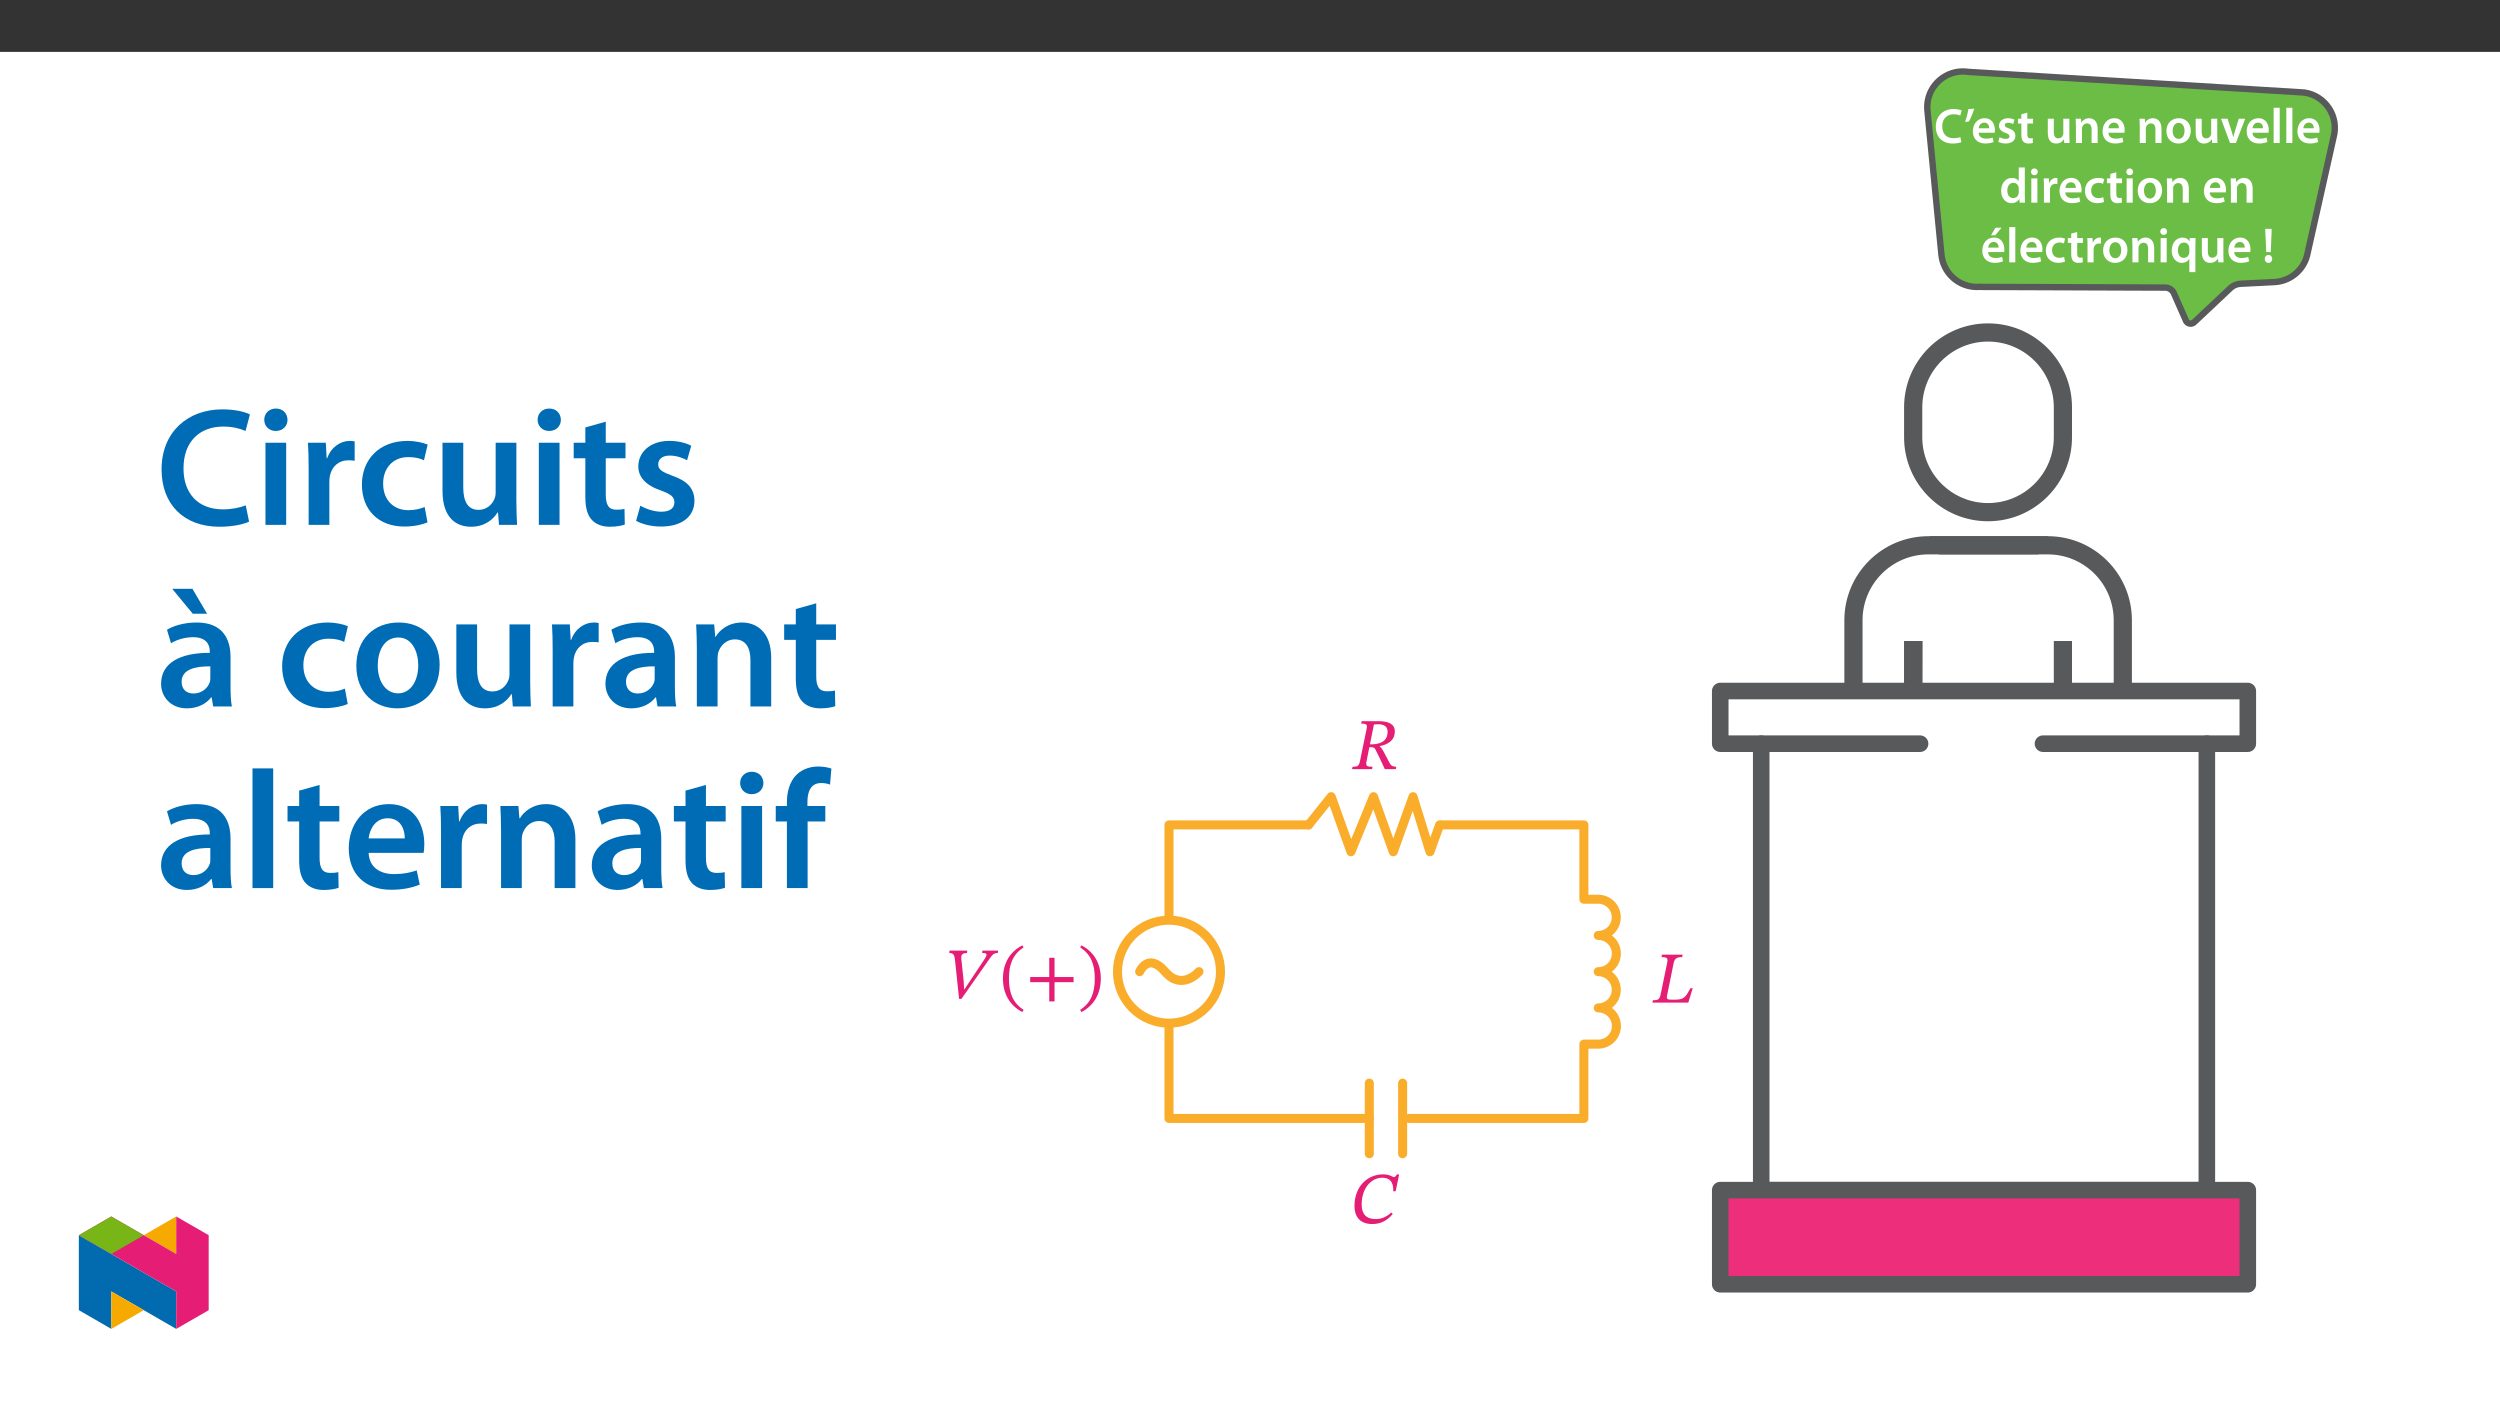 ﻿<?xml version="1.0" encoding="utf-8"?>
<svg xmlns="http://www.w3.org/2000/svg" xmlns:xlink="http://www.w3.org/1999/xlink" viewBox="0 0 960 540" version="1.1">
  <rect x="0" y="0" width="960" height="540" fill="#333333" stroke="none"/>
  <defs>
    <g>
      <symbol overflow="visible" id="glyph0-0">
        <path style="stroke:none;" d="M 0 0 L 9.453 0 L 9.453 -13.344 L 0 -13.344 Z M 4.734 -7.547 L 1.547 -12.297 L 7.891 -12.297 Z M 5.297 -6.625 L 8.516 -11.453 L 8.516 -1.875 L 5.312 -6.656 Z M 1.516 -0.953 L 4.734 -5.766 L 7.891 -1.047 L 1.547 -1.047 Z M 0.953 -11.453 L 4.125 -6.656 L 0.953 -1.875 Z M 0.953 -11.453 " />
      </symbol>
      <symbol overflow="visible" id="glyph0-1">
        <path style="stroke:none;" d="M 10.109 -2.297 C 9.484 -2.031 8.5 -1.828 7.562 -1.828 C 4.75 -1.828 3.125 -3.562 3.125 -6.375 C 3.125 -9.438 5 -11.031 7.594 -11.031 C 8.625 -11.031 9.484 -10.797 10.062 -10.547 L 10.578 -12.469 C 10.109 -12.719 9.031 -13.062 7.5 -13.062 C 3.594 -13.062 0.656 -10.469 0.656 -6.266 C 0.656 -2.359 3.125 0.203 7.172 0.203 C 8.719 0.203 9.938 -0.094 10.484 -0.359 L 10.078 -2.297 Z M 10.109 -2.297 " />
      </symbol>
      <symbol overflow="visible" id="glyph0-2">
        <path style="stroke:none;" d="M 1.781 -12.969 C 1.547 -11.422 1.047 -9.562 0.531 -8.094 L 1.969 -8.25 C 2.688 -9.438 3.516 -11.406 4.031 -13.203 L 1.781 -13.016 Z M 1.781 -12.969 " />
      </symbol>
      <symbol overflow="visible" id="glyph0-3">
        <path style="stroke:none;" d="M 9.062 -4 C 9.094 -4.203 9.141 -4.547 9.141 -4.969 C 9.141 -7 8.156 -9.516 5.172 -9.516 C 2.219 -9.516 0.656 -7.062 0.656 -4.5 C 0.656 -1.688 2.422 0.188 5.406 0.188 C 6.734 0.188 7.828 -0.062 8.625 -0.391 L 8.266 -2.078 C 7.562 -1.828 6.812 -1.672 5.734 -1.672 C 4.234 -1.672 2.953 -2.328 2.891 -3.953 L 9.047 -3.953 Z M 2.891 -5.625 C 2.984 -6.562 3.594 -7.828 5.031 -7.828 C 6.578 -7.828 6.969 -6.469 6.938 -5.672 L 2.891 -5.672 Z M 2.891 -5.625 " />
      </symbol>
      <symbol overflow="visible" id="glyph0-4">
        <path style="stroke:none;" d="M 0.688 -0.453 C 1.359 -0.078 2.359 0.188 3.484 0.188 C 5.922 0.188 7.234 -1.062 7.234 -2.75 C 7.203 -4.109 6.453 -5.016 4.766 -5.594 C 3.594 -6.031 3.156 -6.25 3.156 -6.828 C 3.156 -7.406 3.609 -7.781 4.453 -7.781 C 5.266 -7.781 6.016 -7.469 6.375 -7.266 L 6.875 -8.953 C 6.312 -9.25 5.438 -9.516 4.406 -9.516 C 2.266 -9.516 0.922 -8.219 0.922 -6.578 C 0.922 -5.484 1.672 -4.469 3.469 -3.859 C 4.594 -3.438 4.969 -3.172 4.969 -2.547 C 4.969 -1.953 4.516 -1.578 3.5 -1.578 C 2.672 -1.578 1.672 -1.906 1.156 -2.234 L 0.656 -0.469 Z M 0.688 -0.453 " />
      </symbol>
      <symbol overflow="visible" id="glyph0-5">
        <path style="stroke:none;" d="M 1.625 -10.969 L 1.625 -9.312 L 0.328 -9.312 L 0.328 -7.469 L 1.625 -7.469 L 1.625 -3.172 C 1.625 -1.969 1.859 -1.078 2.359 -0.547 C 2.797 -0.078 3.5 0.203 4.375 0.203 C 5.094 0.203 5.719 0.094 6.062 -0.031 L 6 -1.891 C 5.75 -1.812 5.531 -1.797 5.109 -1.797 C 4.219 -1.797 3.922 -2.312 3.922 -3.438 L 3.922 -7.469 L 6.125 -7.469 L 6.125 -9.312 L 3.922 -9.312 L 3.922 -11.672 L 1.625 -11.031 Z M 1.625 -10.969 " />
      </symbol>
      <symbol overflow="visible" id="glyph0-6">
        <path style="stroke:none;" d="M 9.5 -9.312 L 7.172 -9.312 L 7.172 -3.688 C 7.172 -3.422 7.141 -3.203 7.031 -3.016 L 7.031 -2.969 C 6.812 -2.359 6.203 -1.781 5.266 -1.781 C 4.031 -1.781 3.531 -2.703 3.531 -4.234 L 3.531 -9.312 L 1.219 -9.312 L 1.219 -3.844 C 1.219 -0.828 2.75 0.203 4.406 0.203 C 6.078 0.203 6.984 -0.734 7.359 -1.375 L 7.438 -1.375 L 7.547 0 L 9.578 0 C 9.531 -0.797 9.5 -1.703 9.5 -2.797 Z M 9.5 -9.312 " />
      </symbol>
      <symbol overflow="visible" id="glyph0-7">
        <path style="stroke:none;" d="M 1.25 0 L 3.578 0 L 3.578 -5.469 C 3.578 -5.734 3.609 -6.016 3.688 -6.203 C 3.938 -6.906 4.578 -7.531 5.5 -7.531 C 6.781 -7.531 7.266 -6.562 7.266 -5.234 L 7.266 0 L 9.594 0 L 9.594 -5.5 C 9.594 -8.422 7.922 -9.516 6.312 -9.516 C 4.781 -9.516 3.781 -8.625 3.375 -7.922 L 3.297 -7.922 L 3.172 -9.312 L 1.156 -9.312 C 1.219 -8.453 1.25 -7.562 1.25 -6.516 Z M 1.25 0 " />
      </symbol>
      <symbol overflow="visible" id="glyph0-8">
        <path style="stroke:none;" d="M 5.438 -9.516 C 2.656 -9.516 0.656 -7.609 0.656 -4.578 C 0.656 -1.609 2.688 0.203 5.281 0.203 C 7.625 0.203 10.016 -1.344 10.016 -4.734 C 10.016 -7.531 8.172 -9.516 5.438 -9.516 Z M 5.375 -7.734 C 6.969 -7.734 7.609 -6.109 7.609 -4.672 C 7.609 -2.797 6.672 -1.578 5.359 -1.578 C 3.953 -1.578 3.062 -2.859 3.062 -4.641 C 3.062 -6.172 3.734 -7.734 5.375 -7.734 Z M 5.375 -7.734 " />
      </symbol>
      <symbol overflow="visible" id="glyph0-9">
        <path style="stroke:none;" d="M 0.203 -9.25 L 3.641 0 L 5.891 0 L 9.453 -9.312 L 7 -9.312 L 5.531 -4.578 C 5.281 -3.75 5.078 -3.031 4.906 -2.328 L 4.828 -2.328 C 4.672 -3.031 4.484 -3.766 4.219 -4.578 L 2.703 -9.312 L 0.188 -9.312 Z M 0.203 -9.25 " />
      </symbol>
      <symbol overflow="visible" id="glyph0-10">
        <path style="stroke:none;" d="M 1.25 0 L 3.578 0 L 3.578 -13.531 L 1.25 -13.531 Z M 1.25 0 " />
      </symbol>
      <symbol overflow="visible" id="glyph0-11">
        <path style="stroke:none;" d="M 7.422 -13.469 L 7.422 -8.328 L 7.359 -8.328 C 6.969 -8.984 6.062 -9.516 4.781 -9.516 C 2.578 -9.516 0.641 -7.625 0.656 -4.547 C 0.656 -1.703 2.406 0.203 4.609 0.203 C 5.938 0.203 7.062 -0.438 7.594 -1.453 L 7.641 -1.453 L 7.766 0 L 9.828 0 C 9.781 -0.656 9.75 -1.688 9.75 -2.625 L 9.75 -13.531 L 7.422 -13.531 Z M 7.422 -4.031 C 7.422 -3.781 7.406 -3.562 7.344 -3.344 C 7.109 -2.344 6.281 -1.766 5.344 -1.766 C 3.859 -1.766 3.031 -2.938 3.031 -4.641 C 3.031 -6.344 3.859 -7.625 5.359 -7.625 C 6.422 -7.625 7.156 -6.922 7.359 -6.031 C 7.406 -5.844 7.422 -5.594 7.422 -5.406 Z M 7.422 -4.031 " />
      </symbol>
      <symbol overflow="visible" id="glyph0-12">
        <path style="stroke:none;" d="M 3.578 -0.031 L 3.578 -9.312 L 1.25 -9.312 L 1.25 0 L 3.578 0 Z M 2.422 -13.156 C 1.641 -13.156 1.109 -12.547 1.109 -11.828 C 1.109 -11.141 1.625 -10.547 2.406 -10.547 C 3.219 -10.547 3.734 -11.141 3.734 -11.828 C 3.703 -12.547 3.219 -13.156 2.422 -13.156 Z M 2.422 -13.156 " />
      </symbol>
      <symbol overflow="visible" id="glyph0-13">
        <path style="stroke:none;" d="M 1.25 0 L 3.578 0 L 3.578 -4.828 C 3.578 -5.078 3.594 -5.312 3.641 -5.531 C 3.844 -6.578 4.609 -7.25 5.719 -7.25 C 6 -7.25 6.203 -7.234 6.422 -7.188 L 6.422 -9.453 C 6.219 -9.5 6.094 -9.516 5.859 -9.516 C 4.859 -9.516 3.781 -8.797 3.328 -7.562 L 3.25 -7.562 L 3.156 -9.312 L 1.156 -9.312 C 1.234 -8.438 1.25 -7.531 1.25 -6.281 Z M 1.25 0 " />
      </symbol>
      <symbol overflow="visible" id="glyph0-14">
        <path style="stroke:none;" d="M 7.703 -2.094 C 7.25 -1.906 6.656 -1.734 5.859 -1.734 C 4.281 -1.734 3.047 -2.766 3.047 -4.656 C 3.031 -6.344 4.094 -7.609 5.859 -7.609 C 6.703 -7.609 7.25 -7.438 7.609 -7.25 L 8.047 -9.094 C 7.516 -9.328 6.641 -9.516 5.797 -9.516 C 2.547 -9.516 0.656 -7.328 0.656 -4.562 C 0.656 -1.703 2.531 0.188 5.406 0.188 C 6.562 0.188 7.531 -0.062 8.016 -0.281 L 7.688 -2.094 Z M 7.703 -2.094 " />
      </symbol>
      <symbol overflow="visible" id="glyph0-15">
        <path style="stroke:none;" d="M 9.062 -4 C 9.094 -4.203 9.141 -4.547 9.141 -4.969 C 9.141 -7 8.156 -9.516 5.172 -9.516 C 2.219 -9.516 0.656 -7.062 0.656 -4.5 C 0.656 -1.688 2.422 0.188 5.406 0.188 C 6.734 0.188 7.828 -0.062 8.625 -0.391 L 8.266 -2.078 C 7.562 -1.828 6.812 -1.672 5.734 -1.672 C 4.234 -1.672 2.953 -2.328 2.891 -3.953 L 9.047 -3.953 Z M 2.891 -5.625 C 2.984 -6.562 3.594 -7.828 5.031 -7.828 C 6.578 -7.828 6.969 -6.469 6.938 -5.672 L 2.891 -5.672 Z M 5.719 -13.281 L 4.016 -10.406 L 5.656 -10.406 L 8.047 -13.297 L 5.719 -13.297 Z M 5.719 -13.281 " />
      </symbol>
      <symbol overflow="visible" id="glyph0-16">
        <path style="stroke:none;" d="M 7.422 3.75 L 9.75 3.75 L 9.75 -6.578 C 9.75 -7.547 9.781 -8.422 9.828 -9.312 L 7.562 -9.312 L 7.516 -8.062 L 7.469 -8.078 C 6.984 -8.938 6.078 -9.516 4.781 -9.516 C 2.812 -9.516 0.656 -7.875 0.656 -4.5 C 0.656 -1.625 2.438 0.203 4.516 0.203 C 5.859 0.203 6.828 -0.375 7.359 -1.266 L 7.422 -1.266 Z M 7.422 -3.922 C 7.422 -3.688 7.375 -3.406 7.297 -3.203 C 7.031 -2.266 6.266 -1.719 5.312 -1.719 C 3.844 -1.719 3.031 -2.938 3.031 -4.609 C 3.031 -6.359 3.859 -7.594 5.375 -7.594 C 6.422 -7.594 7.156 -6.891 7.359 -6.016 C 7.406 -5.844 7.422 -5.641 7.422 -5.453 Z M 7.422 -3.922 " />
      </symbol>
      <symbol overflow="visible" id="glyph0-17">
        <path style="stroke:none;" d="M 3.25 -3.969 L 3.594 -12.844 L 1.109 -12.844 L 1.5 -3.938 L 3.234 -3.938 Z M 2.344 0.203 C 3.234 0.203 3.797 -0.469 3.797 -1.312 C 3.781 -2.172 3.234 -2.844 2.359 -2.844 C 1.516 -2.844 0.922 -2.172 0.922 -1.312 C 0.922 -0.469 1.516 0.203 2.344 0.203 Z M 2.344 0.203 " />
      </symbol>
      <symbol overflow="visible" id="glyph1-0">
        <path style="stroke:none;" d="M 8.922 -4.766 L 8.922 -5.219 C 8.922 -8.25 13.422 -10.438 13.422 -14.531 C 13.422 -17.438 10.984 -18.75 8.25 -18.75 C 5.438 -18.75 3.484 -17.094 3.484 -14.844 C 3.484 -13.531 4.047 -12.859 4.938 -12.859 C 5.609 -12.859 6.188 -13.25 6.188 -14.109 C 6.188 -15.172 5.609 -15.203 5.609 -16.125 C 5.609 -16.984 6.359 -17.594 8 -17.594 C 9.797 -17.594 10.875 -16.656 10.875 -14.453 C 10.875 -10.156 7.781 -9.125 7.781 -5.5 L 7.781 -4.734 L 8.922 -4.734 Z M 9.984 -1.359 C 9.984 -2.234 9.406 -3.062 8.422 -3.062 C 7.391 -3.062 6.75 -2.266 6.75 -1.359 C 6.75 -0.453 7.312 0.219 8.391 0.219 C 9.406 0.219 9.984 -0.469 9.984 -1.359 Z M 16.594 4.688 L 16.594 -21.984 L 0.25 -21.984 L 0.25 4.719 L 16.594 4.719 Z M 15.141 3.156 L 1.703 3.156 L 1.703 -20.469 L 15.109 -20.469 L 15.109 3.156 Z M 15.141 3.156 " />
      </symbol>
      <symbol overflow="visible" id="glyph1-1">
        <path style="stroke:none;" d="M 15.094 -5.516 L 14.203 -5.516 C 12.438 -2.266 11.875 -1.141 8.344 -1.141 L 7.031 -1.141 C 5.391 -1.141 4.969 -1.359 5.219 -2.594 L 7.75 -15.094 C 8.172 -17.094 9.062 -17.484 11.047 -17.484 L 11.219 -18.406 L 3.297 -18.406 L 3.094 -17.484 C 5.516 -17.484 5.641 -16.953 5.25 -15.109 L 2.844 -3.484 C 2.375 -1.25 1.953 -0.922 -0.188 -0.922 L -0.391 0 L 13.391 0 Z M 15.094 -5.516 " />
      </symbol>
      <symbol overflow="visible" id="glyph1-2">
        <path style="stroke:none;" d="M 7.078 -3.562 L 6.922 -3.562 L 6.75 -6.781 L 5.906 -14.719 C 5.891 -14.922 5.828 -15.531 5.828 -15.734 C 5.75 -16.984 6.641 -17.484 8.031 -17.484 L 8.141 -18.406 L 1.312 -18.406 L 1.234 -17.484 C 2.734 -17.484 3.172 -16.844 3.406 -14.984 L 5 0.141 L 5.891 0.141 L 16.156 -14.5 C 17.844 -17.047 18.406 -17.484 19.891 -17.484 L 19.969 -18.406 L 13.953 -18.406 L 13.859 -17.484 C 15.141 -17.484 15.531 -17.344 15.531 -16.797 C 15.531 -16.344 15.172 -15.734 14.672 -14.984 Z M 7.078 -3.562 " />
      </symbol>
      <symbol overflow="visible" id="glyph1-3">
        <path style="stroke:none;" d="M 1.172 -7.672 C 1.172 -1.531 4.094 2.875 8.625 5.188 L 9.094 4.344 C 5 1.672 3.484 -2.062 3.484 -7.672 C 3.484 -13.219 5 -16.922 9.094 -19.656 L 8.625 -20.422 C 4.094 -18.125 1.172 -13.75 1.172 -7.672 Z M 1.172 -7.672 " />
      </symbol>
      <symbol overflow="visible" id="glyph1-4">
        <path style="stroke:none;" d="M 18.359 -6.297 L 18.359 -8.25 L 11.047 -8.25 L 11.047 -15.641 L 9.016 -15.641 L 9.016 -8.25 L 1.703 -8.25 L 1.703 -6.281 L 9.016 -6.281 L 9.016 1.109 L 11.047 1.109 L 11.047 -6.281 L 18.359 -6.281 Z M 18.359 -6.297 " />
      </symbol>
      <symbol overflow="visible" id="glyph1-5">
        <path style="stroke:none;" d="M 8.734 -7.672 C 8.734 -13.75 5.797 -18.125 1.281 -20.422 L 0.812 -19.656 C 4.906 -16.922 6.422 -13.219 6.422 -7.672 C 6.422 -2.062 4.906 1.672 0.812 4.344 L 1.281 5.188 C 5.797 2.875 8.734 -1.531 8.734 -7.672 Z M 8.734 -7.672 " />
      </symbol>
      <symbol overflow="visible" id="glyph1-6">
        <path style="stroke:none;" d="M 16.031 -14.5 C 16.031 -17.203 13.75 -18.406 9.844 -18.406 L 3.297 -18.406 L 3.094 -17.484 C 5.359 -17.484 5.5 -16.984 5.188 -15.453 L 2.734 -3.484 C 2.266 -1.141 1.875 -0.922 -0.188 -0.922 L -0.391 0 L 7.312 0 L 7.469 -0.922 C 5.078 -0.922 4.766 -1.172 5.25 -3.484 L 6.25 -8.422 L 6.859 -8.422 C 7.859 -8.422 8.203 -8.25 8.625 -7.469 C 9.484 -5.766 10.062 -4.625 12.188 0 L 16.406 0 L 16.594 -0.922 C 15.312 -0.922 14.641 -1.203 14.031 -2.312 C 11.734 -6.641 11.188 -8.062 10.188 -8.75 L 10.188 -8.844 C 12.609 -9.266 16.031 -10.578 16.031 -14.5 Z M 8.031 -17.156 C 8.672 -17.203 8.953 -17.234 9.672 -17.234 C 12.438 -17.234 13.25 -15.891 13.25 -14.391 C 13.25 -10.828 10.688 -9.625 7.328 -9.516 L 6.469 -9.531 L 8 -17.125 Z M 8.031 -17.156 " />
      </symbol>
      <symbol overflow="visible" id="glyph1-7">
        <path style="stroke:none;" d="M 15.172 -4.094 C 13.297 -2.406 11.375 -1.594 9.203 -1.594 C 5.516 -1.594 3.797 -3.516 3.797 -7.25 C 3.797 -13.391 7.422 -17.484 11.719 -17.484 C 14.469 -17.484 16.062 -16.016 15.922 -12.266 L 16.844 -12.266 L 18.188 -18.75 L 17.375 -18.75 C 16.906 -18.094 16.656 -17.734 16.203 -17.734 C 15.5 -17.734 14.781 -18.766 11.969 -18.766 C 6.297 -18.766 1.031 -14.391 1.031 -6.547 C 1.031 -2.875 2.844 0.312 7.891 0.312 C 11.406 0.312 13.812 -1.281 15.734 -3.547 L 15.203 -4.094 Z M 15.172 -4.094 " />
      </symbol>
      <symbol overflow="visible" id="glyph2-0">
        <path style="stroke:none;" d="M 0 0 L 32.375 0 L 32.375 -45.328 L 0 -45.328 Z M 16.188 -25.578 L 5.188 -42.094 L 27.188 -42.094 Z M 18.125 -22.656 L 29.141 -39.172 L 29.141 -6.156 Z M 5.188 -3.234 L 16.188 -19.75 L 27.188 -3.234 Z M 3.234 -39.172 L 14.25 -22.656 L 3.234 -6.156 Z M 3.234 -39.172 " />
      </symbol>
      <symbol overflow="visible" id="glyph2-1">
        <path style="stroke:none;" d="M 34.578 -7.516 C 32.438 -6.609 29.078 -5.953 25.906 -5.953 C 16.25 -5.953 10.688 -12.047 10.688 -21.688 C 10.688 -32.188 17.094 -37.75 25.969 -37.75 C 29.531 -37.75 32.438 -36.969 34.516 -36.062 L 36.188 -42.406 C 34.578 -43.25 30.891 -44.359 25.641 -44.359 C 12.297 -44.359 2.266 -35.672 2.266 -21.297 C 2.266 -7.969 10.688 0.719 24.547 0.719 C 29.844 0.719 34 -0.328 35.875 -1.234 Z M 34.578 -7.516 " />
      </symbol>
      <symbol overflow="visible" id="glyph2-2">
        <path style="stroke:none;" d="M 12.234 0 L 12.234 -31.531 L 4.281 -31.531 L 4.281 0 Z M 8.281 -44.672 C 5.641 -44.672 3.812 -42.797 3.812 -40.344 C 3.812 -38.016 5.562 -36.062 8.219 -36.062 C 11 -36.062 12.75 -38.016 12.75 -40.344 C 12.688 -42.797 11 -44.672 8.281 -44.672 Z M 8.281 -44.672 " />
      </symbol>
      <symbol overflow="visible" id="glyph2-3">
        <path style="stroke:none;" d="M 4.281 0 L 12.234 0 L 12.234 -16.375 C 12.234 -17.219 12.297 -18.062 12.438 -18.781 C 13.141 -22.406 15.797 -24.797 19.547 -24.797 C 20.531 -24.797 21.234 -24.734 21.953 -24.609 L 21.953 -32.047 C 21.297 -32.188 20.844 -32.25 20.078 -32.25 C 16.641 -32.25 12.953 -29.984 11.391 -25.578 L 11.203 -25.578 L 10.875 -31.531 L 4.016 -31.531 C 4.203 -28.75 4.281 -25.641 4.281 -21.375 Z M 4.281 0 " />
      </symbol>
      <symbol overflow="visible" id="glyph2-4">
        <path style="stroke:none;" d="M 26.359 -6.859 C 24.797 -6.219 22.797 -5.641 20.078 -5.641 C 14.641 -5.641 10.422 -9.328 10.422 -15.797 C 10.359 -21.562 13.984 -26.031 20.078 -26.031 C 22.922 -26.031 24.797 -25.453 26.094 -24.797 L 27.516 -30.828 C 25.703 -31.594 22.734 -32.25 19.812 -32.25 C 8.734 -32.25 2.266 -24.922 2.266 -15.469 C 2.266 -5.703 8.672 0.641 18.516 0.641 C 22.469 0.641 25.766 -0.188 27.453 -0.969 Z M 26.359 -6.859 " />
      </symbol>
      <symbol overflow="visible" id="glyph2-5">
        <path style="stroke:none;" d="M 32.5 -31.531 L 24.547 -31.531 L 24.547 -12.5 C 24.547 -11.594 24.406 -10.688 24.094 -10.031 C 23.312 -7.969 21.234 -5.766 18 -5.766 C 13.797 -5.766 12.109 -9.125 12.109 -14.375 L 12.109 -31.531 L 4.141 -31.531 L 4.141 -13.016 C 4.141 -2.719 9.391 0.719 15.094 0.719 C 20.781 0.719 23.891 -2.531 25.25 -4.734 L 25.453 -4.734 L 25.828 0 L 32.766 0 C 32.641 -2.594 32.5 -5.703 32.5 -9.453 Z M 32.5 -31.531 " />
      </symbol>
      <symbol overflow="visible" id="glyph2-6">
        <path style="stroke:none;" d="M 5.562 -37.422 L 5.562 -31.531 L 1.094 -31.531 L 1.094 -25.578 L 5.562 -25.578 L 5.562 -10.75 C 5.562 -6.609 6.344 -3.688 8.094 -1.875 C 9.578 -0.266 11.984 0.719 14.953 0.719 C 17.422 0.719 19.547 0.328 20.719 -0.125 L 20.594 -6.156 C 19.688 -5.891 18.906 -5.828 17.484 -5.828 C 14.438 -5.828 13.406 -7.766 13.406 -11.656 L 13.406 -25.578 L 20.984 -25.578 L 20.984 -31.531 L 13.406 -31.531 L 13.406 -39.625 Z M 5.562 -37.422 " />
      </symbol>
      <symbol overflow="visible" id="glyph2-7">
        <path style="stroke:none;" d="M 2.328 -1.547 C 4.656 -0.266 8.094 0.641 11.906 0.641 C 20.266 0.641 24.734 -3.5 24.734 -9.266 C 24.672 -13.922 22.078 -16.828 16.312 -18.844 C 12.297 -20.328 10.812 -21.234 10.812 -23.25 C 10.812 -25.188 12.375 -26.609 15.219 -26.609 C 18 -26.609 20.594 -25.578 21.891 -24.797 L 23.5 -30.375 C 21.625 -31.406 18.578 -32.25 15.094 -32.25 C 7.766 -32.25 3.172 -27.969 3.172 -22.406 C 3.172 -18.641 5.703 -15.281 11.844 -13.203 C 15.734 -11.781 17.031 -10.75 17.031 -8.609 C 17.031 -6.547 15.469 -5.047 11.984 -5.047 C 9.125 -5.047 5.703 -6.281 3.953 -7.375 Z M 2.328 -1.547 " />
      </symbol>
      <symbol overflow="visible" id="glyph2-8">
        <path style="stroke:none;" d="M 28.75 -18.906 C 28.75 -25.828 25.828 -32.25 15.734 -32.25 C 10.75 -32.25 6.672 -30.891 4.344 -29.469 L 5.891 -24.281 C 8.031 -25.641 11.266 -26.609 14.375 -26.609 C 19.938 -26.609 20.781 -23.188 20.781 -21.109 L 20.781 -20.594 C 9.125 -20.656 2.078 -16.578 2.078 -8.672 C 2.078 -3.891 5.641 0.719 11.984 0.719 C 16.125 0.719 19.422 -1.031 21.297 -3.5 L 21.5 -3.5 L 22.078 0 L 29.266 0 C 28.875 -1.938 28.75 -4.734 28.75 -7.578 Z M 20.984 -11.078 C 20.984 -10.484 20.984 -9.906 20.781 -9.328 C 20 -7.062 17.734 -4.984 14.5 -4.984 C 11.984 -4.984 9.969 -6.406 9.969 -9.516 C 9.969 -14.312 15.344 -15.469 20.984 -15.406 Z M 6.344 -45.203 L 14.25 -35.609 L 19.75 -35.609 L 14.109 -45.203 Z M 6.344 -45.203 " />
      </symbol>
      <symbol overflow="visible" id="glyph2-9">
        <path style="stroke:none;" d="M 18.578 -32.25 C 9.062 -32.25 2.266 -25.906 2.266 -15.547 C 2.266 -5.375 9.188 0.719 18.062 0.719 C 26.094 0.719 34.25 -4.469 34.25 -16.062 C 34.25 -25.641 27.969 -32.25 18.578 -32.25 Z M 18.391 -26.484 C 23.828 -26.484 26.031 -20.781 26.031 -15.859 C 26.031 -9.453 22.859 -5.047 18.328 -5.047 C 13.531 -5.047 10.484 -9.641 10.484 -15.734 C 10.484 -20.984 12.75 -26.484 18.391 -26.484 Z M 18.391 -26.484 " />
      </symbol>
      <symbol overflow="visible" id="glyph2-10">
        <path style="stroke:none;" d="M 28.75 -18.906 C 28.75 -25.828 25.828 -32.25 15.734 -32.25 C 10.75 -32.25 6.672 -30.891 4.344 -29.469 L 5.891 -24.281 C 8.031 -25.641 11.266 -26.609 14.375 -26.609 C 19.938 -26.609 20.781 -23.188 20.781 -21.109 L 20.781 -20.594 C 9.125 -20.656 2.078 -16.578 2.078 -8.672 C 2.078 -3.891 5.641 0.719 11.984 0.719 C 16.125 0.719 19.422 -1.031 21.297 -3.5 L 21.5 -3.5 L 22.078 0 L 29.266 0 C 28.875 -1.938 28.75 -4.734 28.75 -7.578 Z M 20.984 -11.078 C 20.984 -10.484 20.984 -9.906 20.781 -9.328 C 20 -7.062 17.734 -4.984 14.5 -4.984 C 11.984 -4.984 9.969 -6.406 9.969 -9.516 C 9.969 -14.312 15.344 -15.469 20.984 -15.406 Z M 20.984 -11.078 " />
      </symbol>
      <symbol overflow="visible" id="glyph2-11">
        <path style="stroke:none;" d="M 4.281 0 L 12.234 0 L 12.234 -18.578 C 12.234 -19.484 12.375 -20.469 12.625 -21.109 C 13.469 -23.5 15.672 -25.766 18.844 -25.766 C 23.188 -25.766 24.859 -22.344 24.859 -17.812 L 24.859 0 L 32.828 0 L 32.828 -18.719 C 32.828 -28.688 27.125 -32.25 21.625 -32.25 C 16.375 -32.25 12.953 -29.266 11.531 -26.812 L 11.328 -26.812 L 10.938 -31.531 L 4.016 -31.531 C 4.141 -28.812 4.281 -25.766 4.281 -22.141 Z M 4.281 0 " />
      </symbol>
      <symbol overflow="visible" id="glyph2-12">
        <path style="stroke:none;" d="M 4.281 0 L 12.234 0 L 12.234 -45.969 L 4.281 -45.969 Z M 4.281 0 " />
      </symbol>
      <symbol overflow="visible" id="glyph2-13">
        <path style="stroke:none;" d="M 31.016 -13.531 C 31.141 -14.25 31.281 -15.406 31.281 -16.906 C 31.281 -23.828 27.906 -32.25 17.672 -32.25 C 7.578 -32.25 2.266 -24.016 2.266 -15.281 C 2.266 -5.641 8.281 0.641 18.516 0.641 C 23.047 0.641 26.812 -0.188 29.531 -1.359 L 28.359 -6.797 C 25.906 -5.953 23.312 -5.375 19.625 -5.375 C 14.5 -5.375 10.094 -7.828 9.906 -13.531 Z M 9.906 -19.094 C 10.234 -22.344 12.297 -26.812 17.219 -26.812 C 22.531 -26.812 23.828 -22.016 23.766 -19.094 Z M 9.906 -19.094 " />
      </symbol>
      <symbol overflow="visible" id="glyph2-14">
        <path style="stroke:none;" d="M 13.141 0 L 13.141 -25.578 L 19.938 -25.578 L 19.938 -31.531 L 13.078 -31.531 L 13.078 -33.156 C 13.078 -37.031 14.375 -40.344 18.328 -40.344 C 19.812 -40.344 20.844 -40.078 21.75 -39.75 L 22.281 -45.906 C 21.047 -46.297 19.359 -46.688 17.219 -46.688 C 14.438 -46.688 11.328 -45.844 9 -43.641 C 6.281 -41.047 5.188 -36.969 5.188 -32.891 L 5.188 -31.531 L 0.906 -31.531 L 0.906 -25.578 L 5.188 -25.578 L 5.188 0 Z M 13.141 0 " />
      </symbol>
    </g>
    <clipPath id="clip1">
      <path d="M 705 26.219 L 897.801 26.219 L 897.801 160 L 705 160 Z M 705 26.219 " />
    </clipPath>
    <clipPath id="clip2">
      <path d="M 427.379 351 L 471 351 L 471 395 L 427.379 395 Z M 427.379 351 " />
    </clipPath>
    <clipPath id="clip3">
      <path d="M 657 453 L 867 453 L 867 496.336 L 657 496.336 Z M 657 453 " />
    </clipPath>
    <clipPath id="clip4">
      <path d="M 30.277 474 L 68 474 L 68 510.301 L 30.277 510.301 Z M 30.277 474 " />
    </clipPath>
    <clipPath id="clip5">
      <path d="M 42 495 L 56 495 L 56 510.301 L 42 510.301 Z M 42 495 " />
    </clipPath>
    <clipPath id="clip6">
      <path d="M 55 467.125 L 68 467.125 L 68 482 L 55 482 Z M 55 467.125 " />
    </clipPath>
    <clipPath id="clip7">
      <path d="M 30.277 467.125 L 80.133 467.125 L 80.133 510.301 L 30.277 510.301 Z M 30.277 467.125 " />
    </clipPath>
    <clipPath id="clip8">
      <path d="M 30.277 467.125 L 56 467.125 L 56 482 L 30.277 482 Z M 30.277 467.125 " />
    </clipPath>
  </defs>
  <g id="surface1">
    <path style=" stroke:none;fill-rule:nonzero;fill:rgb(100%,100%,100%);fill-opacity:1;" d="M 0 559.926 L 960 559.926 L 960 19.926 L 0 19.926 Z M 0 559.926 " />
    <path style=" stroke:none;fill-rule:nonzero;fill:rgb(34.499%,34.9%,35.699%);fill-opacity:1;" d="M 737.641 156.418 C 737.641 142.188 749.176 130.652 763.406 130.652 C 777.641 130.652 789.176 142.188 789.176 156.418 L 789.176 167.918 C 789.176 182.148 777.641 193.688 763.406 193.688 C 749.176 193.688 737.641 182.148 737.641 167.918 Z M 731.68 156.418 L 731.68 167.918 C 731.68 185.441 745.883 199.648 763.406 199.648 C 780.934 199.648 795.137 185.441 795.137 167.918 L 795.137 156.418 C 795.137 138.895 780.934 124.691 763.406 124.691 C 745.883 124.691 731.68 138.895 731.68 156.418 " />
    <path style="fill:none;stroke-width:1.209;stroke-linecap:butt;stroke-linejoin:miter;stroke:rgb(34.499%,34.9%,35.699%);stroke-opacity:1;stroke-miterlimit:10;" d="M 0.001 0.002 C 0.001 16.744 13.572 30.315 30.313 30.315 C 47.06 30.315 60.631 16.744 60.631 0.002 L 60.631 -13.527 C 60.631 -30.269 47.06 -43.844 30.313 -43.844 C 13.572 -43.844 0.001 -30.269 0.001 -13.527 Z M -7.012 0.002 L -7.012 -13.527 C -7.012 -34.143 9.698 -50.857 30.313 -50.857 C 50.934 -50.857 67.643 -34.143 67.643 -13.527 L 67.643 0.002 C 67.643 20.618 50.934 37.328 30.313 37.328 C 9.698 37.328 -7.012 20.618 -7.012 0.002 Z M -7.012 0.002 " transform="matrix(0.85,0,0,-0.85,737.64,156.42)" />
    <path style=" stroke:none;fill-rule:nonzero;fill:rgb(34.499%,34.9%,35.699%);fill-opacity:1;" d="M 737.551 277.543 L 737.633 246.66 L 731.68 246.66 L 731.68 277.441 C 733.637 277.477 735.594 277.512 737.551 277.543 " />
    <path style="fill:none;stroke-width:1.209;stroke-linecap:butt;stroke-linejoin:miter;stroke:rgb(34.499%,34.9%,35.699%);stroke-opacity:1;stroke-miterlimit:10;" d="M -0.002 0.001 L 0.094 36.334 L -6.909 36.334 L -6.909 0.121 C -4.607 0.079 -2.305 0.038 -0.002 0.001 Z M -0.002 0.001 " transform="matrix(0.85,0,0,-0.85,737.553,277.544)" />
    <path style=" stroke:none;fill-rule:nonzero;fill:rgb(34.499%,34.9%,35.699%);fill-opacity:1;" d="M 744.949 212.375 L 786.406 212.375 C 800.633 212.391 812.16 223.918 812.176 238.145 L 812.176 280.16 C 814.164 280.285 816.148 280.418 818.137 280.555 L 818.137 238.145 C 818.117 220.629 803.922 206.434 786.406 206.414 L 742.082 206.414 C 742.297 206.656 742.504 206.898 742.695 207.152 C 743.871 208.68 744.645 210.473 744.949 212.375 " />
    <path style="fill:none;stroke-width:1.209;stroke-linecap:butt;stroke-linejoin:miter;stroke:rgb(34.499%,34.9%,35.699%);stroke-opacity:1;stroke-miterlimit:10;" d="M 0.002 0.001 L 48.775 0.001 C 65.512 -0.017 79.073 -13.579 79.092 -30.316 L 79.092 -79.746 C 81.431 -79.893 83.765 -80.05 86.105 -80.21 L 86.105 -30.316 C 86.082 -9.709 69.381 6.991 48.775 7.014 L -3.372 7.014 C -3.119 6.729 -2.875 6.444 -2.65 6.145 C -1.267 4.348 -0.357 2.239 0.002 0.001 Z M 0.002 0.001 " transform="matrix(0.85,0,0,-0.85,744.948,212.376)" />
    <path style=" stroke:none;fill-rule:nonzero;fill:rgb(34.499%,34.9%,35.699%);fill-opacity:1;" d="M 795.137 279.211 L 795.137 246.66 L 789.176 246.66 L 789.176 278.945 C 791.164 279.031 793.148 279.117 795.137 279.211 " />
    <path style="fill:none;stroke-width:1.209;stroke-linecap:butt;stroke-linejoin:miter;stroke:rgb(34.499%,34.9%,35.699%);stroke-opacity:1;stroke-miterlimit:10;" d="M -0 -0.002 L -0 38.293 L -7.013 38.293 L -7.013 0.31 C -4.674 0.209 -2.339 0.108 -0 -0.002 Z M -0 -0.002 " transform="matrix(0.85,0,0,-0.85,795.137,279.209)" />
    <path style=" stroke:none;fill-rule:nonzero;fill:rgb(34.499%,34.9%,35.699%);fill-opacity:1;" d="M 737.707 277.547 L 737.707 246.664 L 731.746 246.664 L 731.746 277.445 C 733.734 277.477 735.719 277.512 737.707 277.547 " />
    <path style="fill:none;stroke-width:1.209;stroke-linecap:butt;stroke-linejoin:miter;stroke:rgb(34.499%,34.9%,35.699%);stroke-opacity:1;stroke-miterlimit:10;" d="M -0 0 L -0 36.333 L -7.013 36.333 L -7.013 0.12 C -4.674 0.083 -2.339 0.042 -0 0 Z M -0 0 " transform="matrix(0.85,0,0,-0.85,737.707,277.547)" />
    <path style=" stroke:none;fill-rule:nonzero;fill:rgb(34.499%,34.9%,35.699%);fill-opacity:1;" d="M 714.707 277.156 L 714.707 238.145 C 714.723 223.918 726.25 212.391 740.477 212.375 L 782.324 212.375 C 782.375 212.035 782.434 211.695 782.508 211.352 C 782.949 209.477 783.91 207.766 785.285 206.414 L 740.477 206.414 C 722.961 206.434 708.766 220.629 708.746 238.145 L 708.746 277.051 C 710.734 277.09 712.719 277.125 714.707 277.156 " />
    <path style="fill:none;stroke-width:1.209;stroke-linecap:butt;stroke-linejoin:miter;stroke:rgb(34.499%,34.9%,35.699%);stroke-opacity:1;stroke-miterlimit:10;" d="M -0.001 0.001 L -0.001 45.897 C 0.017 62.634 13.579 76.196 30.316 76.214 L 79.548 76.214 C 79.608 76.614 79.677 77.014 79.764 77.418 C 80.284 79.624 81.414 81.637 83.032 83.227 L 30.316 83.227 C 9.709 83.204 -6.991 66.504 -7.014 45.897 L -7.014 0.125 C -4.675 0.079 -2.34 0.038 -0.001 0.001 Z M -0.001 0.001 " transform="matrix(0.85,0,0,-0.85,714.708,277.157)" />
    <path style=" stroke:none;fill-rule:nonzero;fill:rgb(42.4%,74.1%,27.1%);fill-opacity:1;" d="M 894.363 42.02 C 892.227 38.738 888.789 36.523 884.914 35.938 L 755.812 28.004 C 755.508 27.957 755.199 27.922 754.895 27.895 C 747.352 27.273 740.73 32.887 740.109 40.43 C 740.043 41.262 740.051 42.102 740.137 42.938 L 745.516 98.262 C 746.18 104.816 751.406 109.969 757.969 110.535 C 758.59 110.586 759.215 110.598 759.836 110.566 L 831.215 110.832 C 832.75 110.758 834.172 111.633 834.789 113.039 L 839.391 123.516 C 839.828 124.508 840.984 124.961 841.98 124.523 C 842.184 124.434 842.371 124.309 842.535 124.156 L 856.547 110.973 C 857.57 110.008 858.902 109.441 860.309 109.371 L 873.352 108.715 C 879.258 108.426 884.309 104.375 885.871 98.672 L 896.082 53.125 C 897.121 49.348 896.496 45.309 894.363 42.02 " />
    <g clip-path="url(#clip1)" clip-rule="nonzero">
      <path style="fill:none;stroke-width:2.889;stroke-linecap:butt;stroke-linejoin:miter;stroke:rgb(34.499%,34.9%,35.699%);stroke-opacity:1;stroke-miterlimit:10;" d="M 0.002 -0.001 C -2.512 3.864 -6.556 6.469 -11.115 7.159 L -162.999 16.492 C -163.358 16.547 -163.721 16.589 -164.079 16.621 C -172.953 17.347 -180.743 10.748 -181.474 1.874 C -181.552 0.89 -181.542 -0.098 -181.441 -1.077 L -175.113 -66.169 C -174.332 -73.875 -168.183 -79.937 -160.463 -80.603 C -159.732 -80.668 -158.997 -80.677 -158.266 -80.64 L -74.291 -80.957 C -72.485 -80.865 -70.812 -81.899 -70.086 -83.554 L -64.672 -95.874 C -64.157 -97.042 -62.797 -97.575 -61.625 -97.06 C -61.386 -96.954 -61.166 -96.812 -60.973 -96.628 L -44.488 -81.118 C -43.284 -79.987 -41.717 -79.321 -40.063 -79.234 L -24.718 -78.466 C -17.769 -78.126 -11.827 -73.356 -9.989 -66.646 L 2.024 -13.062 C 3.246 -8.623 2.511 -3.866 0.002 -0.001 Z M 0.002 -0.001 " transform="matrix(0.85,0,0,-0.85,894.362,41.62)" />
    </g>
    <path style="fill:none;stroke-width:4.082;stroke-linecap:round;stroke-linejoin:round;stroke:rgb(98%,67.499%,16.899%);stroke-opacity:1;stroke-miterlimit:4;" d="M 0.002 -0.001 L 10.199 12.752 L 19.124 -12.114 L 29.326 12.752 L 38.251 -12.114 L 47.175 12.752 L 54.827 -12.114 L 59.184 -0.001 " transform="matrix(0.85,0,0,-0.85,502.507,316.765)" />
    <path style="fill:none;stroke-width:4.082;stroke-linecap:round;stroke-linejoin:round;stroke:rgb(98%,67.499%,16.899%);stroke-opacity:1;stroke-miterlimit:4;" d="M 0.002 -0.001 L -63.073 -0.001 L -63.073 -132.606 L 27.419 -132.606 " transform="matrix(0.85,0,0,-0.85,502.507,316.765)" />
    <path style="fill:none;stroke-width:4.082;stroke-linecap:round;stroke-linejoin:round;stroke:rgb(98%,67.499%,16.899%);stroke-opacity:1;stroke-miterlimit:4;" d="M -0.002 -0.002 L -0.002 -31.877 " transform="matrix(0.85,0,0,-0.85,525.814,415.932)" />
    <path style="fill:none;stroke-width:4.082;stroke-linecap:round;stroke-linejoin:round;stroke:rgb(98%,67.499%,16.899%);stroke-opacity:1;stroke-miterlimit:4;" d="M 0.001 -0.002 L 0.001 -31.877 " transform="matrix(0.85,0,0,-0.85,538.609,415.932)" />
    <path style=" stroke:none;fill-rule:nonzero;fill:rgb(100%,100%,100%);fill-opacity:1;" d="M 448.891 353.344 C 459.816 353.344 468.672 362.199 468.672 373.121 C 468.672 384.047 459.816 392.902 448.891 392.902 C 437.969 392.902 429.113 384.047 429.113 373.121 C 429.113 362.199 437.969 353.344 448.891 353.344 " />
    <g clip-path="url(#clip2)" clip-rule="nonzero">
      <path style="fill:none;stroke-width:4.082;stroke-linecap:round;stroke-linejoin:round;stroke:rgb(98%,67.499%,16.899%);stroke-opacity:1;stroke-miterlimit:4;" d="M -0.002 -0 C 12.852 -0 23.27 -10.419 23.27 -23.268 C 23.27 -36.122 12.852 -46.54 -0.002 -46.54 C -12.851 -46.54 -23.269 -36.122 -23.269 -23.268 C -23.269 -10.419 -12.851 -0 -0.002 -0 Z M -0.002 -0 " transform="matrix(0.85,0,0,-0.85,448.892,353.343)" />
    </g>
    <path style="fill:none;stroke-width:4.082;stroke-linecap:round;stroke-linejoin:round;stroke:rgb(98%,67.499%,16.899%);stroke-opacity:1;stroke-miterlimit:4;" d="M -0 0.002 C -0 0.002 3.823 8.926 11.475 0.002 C 19.127 -8.928 26.778 0.002 26.778 0.002 " transform="matrix(0.85,0,0,-0.85,437.633,373.122)" />
    <path style="fill:none;stroke-width:4.082;stroke-linecap:round;stroke-linejoin:round;stroke:rgb(98%,67.499%,16.899%);stroke-opacity:1;stroke-miterlimit:4;" d="M 0.002 -0.001 L 79.087 -0.001 L 79.087 33.57 L 85.567 33.57 C 90.089 33.556 93.765 37.205 93.779 41.727 C 93.798 46.245 90.144 49.921 85.627 49.935 L 85.567 49.935 C 90.089 49.953 93.738 53.63 93.719 58.147 C 93.706 62.646 90.061 66.286 85.567 66.304 C 90.089 66.295 93.756 69.953 93.761 74.475 C 93.765 78.993 90.107 82.66 85.59 82.669 L 85.567 82.669 C 90.089 82.683 93.738 86.359 93.719 90.882 C 93.706 95.376 90.061 99.016 85.567 99.034 L 79.087 99.034 L 79.087 132.605 L 14.657 132.605 " transform="matrix(0.85,0,0,-0.85,540.987,429.48)" />
    <path style="fill-rule:nonzero;fill:rgb(100%,100%,100%);fill-opacity:1;stroke-width:7.487;stroke-linecap:round;stroke-linejoin:round;stroke:rgb(34.499%,34.9%,35.699%);stroke-opacity:1;stroke-miterlimit:4;" d="M -0.002 -0 L -90.278 -0 L -90.278 23.787 L 148.054 23.787 L 148.054 -0 L 55.522 -0 " transform="matrix(0.85,0,0,-0.85,737.31,285.574)" />
    <path style="fill:none;stroke-width:7.487;stroke-linecap:round;stroke-linejoin:round;stroke:rgb(34.499%,34.9%,35.699%);stroke-opacity:1;stroke-miterlimit:4;" d="M -0.001 -0 L -0.001 -201.691 L -201.316 -201.691 L -201.316 -0 " transform="matrix(0.85,0,0,-0.85,847.427,285.574)" />
    <path style=" stroke:none;fill-rule:nonzero;fill:rgb(92.899%,17.999%,47.8%);fill-opacity:1;" d="M 737.309 493.152 L 660.574 493.152 L 660.574 457.008 L 863.156 457.008 L 863.156 493.152 L 660.574 493.152 " />
    <g clip-path="url(#clip3)" clip-rule="nonzero">
      <path style="fill:none;stroke-width:7.487;stroke-linecap:round;stroke-linejoin:round;stroke:rgb(34.499%,34.9%,35.699%);stroke-opacity:1;stroke-miterlimit:4;" d="M -0.002 0 L -90.278 0 L -90.278 42.523 L 148.054 42.523 L 148.054 0 L -90.278 0 " transform="matrix(0.85,0,0,-0.85,737.31,493.153)" />
    </g>
    <g style="fill:rgb(100%,100%,100%);fill-opacity:1;">
      <use xlink:href="#glyph0-1" x="742.696" y="54.913" />
    </g>
    <g style="fill:rgb(100%,100%,100%);fill-opacity:1;">
      <use xlink:href="#glyph0-2" x="754.072" y="54.913" />
    </g>
    <g style="fill:rgb(100%,100%,100%);fill-opacity:1;">
      <use xlink:href="#glyph0-3" x="756.912" y="54.913" />
      <use xlink:href="#glyph0-4" x="766.679" y="54.913" />
      <use xlink:href="#glyph0-5" x="774.572" y="54.913" />
    </g>
    <g style="fill:rgb(100%,100%,100%);fill-opacity:1;">
      <use xlink:href="#glyph0-6" x="785.135" y="54.913" />
      <use xlink:href="#glyph0-7" x="795.905" y="54.913" />
      <use xlink:href="#glyph0-3" x="806.733" y="54.913" />
    </g>
    <g style="fill:rgb(100%,100%,100%);fill-opacity:1;">
      <use xlink:href="#glyph0-7" x="820.419" y="54.913" />
      <use xlink:href="#glyph0-8" x="831.246" y="54.913" />
      <use xlink:href="#glyph0-6" x="841.922" y="54.913" />
      <use xlink:href="#glyph0-9" x="852.693" y="54.913" />
    </g>
    <g style="fill:rgb(100%,100%,100%);fill-opacity:1;">
      <use xlink:href="#glyph0-3" x="862.062" y="54.913" />
      <use xlink:href="#glyph0-10" x="871.83" y="54.913" />
      <use xlink:href="#glyph0-10" x="876.695" y="54.913" />
      <use xlink:href="#glyph0-3" x="881.559" y="54.913" />
    </g>
    <g style="fill:rgb(100%,100%,100%);fill-opacity:1;">
      <use xlink:href="#glyph0-11" x="767.777" y="77.828" />
      <use xlink:href="#glyph0-12" x="778.775" y="77.828" />
      <use xlink:href="#glyph0-13" x="783.621" y="77.828" />
    </g>
    <g style="fill:rgb(100%,100%,100%);fill-opacity:1;">
      <use xlink:href="#glyph0-3" x="790.189" y="77.828" />
      <use xlink:href="#glyph0-14" x="799.956" y="77.828" />
    </g>
    <g style="fill:rgb(100%,100%,100%);fill-opacity:1;">
      <use xlink:href="#glyph0-5" x="808.739" y="77.828" />
      <use xlink:href="#glyph0-12" x="815.383" y="77.828" />
      <use xlink:href="#glyph0-8" x="820.229" y="77.828" />
      <use xlink:href="#glyph0-7" x="830.905" y="77.828" />
    </g>
    <g style="fill:rgb(100%,100%,100%);fill-opacity:1;">
      <use xlink:href="#glyph0-3" x="845.651" y="77.828" />
      <use xlink:href="#glyph0-7" x="855.418" y="77.828" />
    </g>
    <g style="fill:rgb(100%,100%,100%);fill-opacity:1;">
      <use xlink:href="#glyph0-15" x="760.537" y="100.742" />
      <use xlink:href="#glyph0-10" x="770.304" y="100.742" />
      <use xlink:href="#glyph0-3" x="775.169" y="100.742" />
      <use xlink:href="#glyph0-14" x="784.937" y="100.742" />
    </g>
    <g style="fill:rgb(100%,100%,100%);fill-opacity:1;">
      <use xlink:href="#glyph0-5" x="793.72" y="100.742" />
      <use xlink:href="#glyph0-13" x="800.364" y="100.742" />
    </g>
    <g style="fill:rgb(100%,100%,100%);fill-opacity:1;">
      <use xlink:href="#glyph0-8" x="806.932" y="100.742" />
      <use xlink:href="#glyph0-7" x="817.608" y="100.742" />
      <use xlink:href="#glyph0-12" x="828.435" y="100.742" />
      <use xlink:href="#glyph0-16" x="833.281" y="100.742" />
      <use xlink:href="#glyph0-6" x="844.279" y="100.742" />
      <use xlink:href="#glyph0-3" x="855.05" y="100.742" />
    </g>
    <g style="fill:rgb(100%,100%,100%);fill-opacity:1;">
      <use xlink:href="#glyph0-17" x="868.735" y="100.742" />
    </g>
    <g style="fill:rgb(89.803%,11.374%,45.49%);fill-opacity:1;">
      <use xlink:href="#glyph1-1" x="634.91" y="385.01" />
    </g>
    <g style="fill:rgb(89.803%,11.374%,45.49%);fill-opacity:1;">
      <use xlink:href="#glyph1-2" x="363.291" y="383.434" />
    </g>
    <g style="fill:rgb(89.803%,11.374%,45.49%);fill-opacity:1;">
      <use xlink:href="#glyph1-3" x="383.961" y="383.434" />
      <use xlink:href="#glyph1-4" x="393.892" y="383.434" />
      <use xlink:href="#glyph1-5" x="413.977" y="383.434" />
    </g>
    <g style="fill:rgb(89.803%,11.374%,45.49%);fill-opacity:1;">
      <use xlink:href="#glyph1-6" x="519.587" y="295.346" />
    </g>
    <g style="fill:rgb(89.803%,11.374%,45.49%);fill-opacity:1;">
      <use xlink:href="#glyph1-7" x="519.084" y="469.72" />
    </g>
    <g style="fill:rgb(0%,42.354%,71.373%);fill-opacity:1;">
      <use xlink:href="#glyph2-1" x="59.776" y="201.552" />
    </g>
    <g style="fill:rgb(0%,42.354%,71.373%);fill-opacity:1;">
      <use xlink:href="#glyph2-2" x="97.659" y="201.552" />
      <use xlink:href="#glyph2-3" x="114.237" y="201.552" />
    </g>
    <g style="fill:rgb(0%,42.354%,71.373%);fill-opacity:1;">
      <use xlink:href="#glyph2-4" x="136.708" y="201.552" />
      <use xlink:href="#glyph2-5" x="165.783" y="201.552" />
      <use xlink:href="#glyph2-2" x="202.63" y="201.552" />
      <use xlink:href="#glyph2-6" x="219.208" y="201.552" />
      <use xlink:href="#glyph2-7" x="241.938" y="201.552" />
    </g>
    <g style="fill:rgb(0%,42.354%,71.373%);fill-opacity:1;">
      <use xlink:href="#glyph2-8" x="59.776" y="271.29" />
    </g>
    <g style="fill:rgb(0%,42.354%,71.373%);fill-opacity:1;">
      <use xlink:href="#glyph2-4" x="106.077" y="271.29" />
    </g>
    <g style="fill:rgb(0%,42.354%,71.373%);fill-opacity:1;">
      <use xlink:href="#glyph2-9" x="134.571" y="271.29" />
      <use xlink:href="#glyph2-5" x="171.094" y="271.29" />
      <use xlink:href="#glyph2-3" x="207.94" y="271.29" />
    </g>
    <g style="fill:rgb(0%,42.354%,71.373%);fill-opacity:1;">
      <use xlink:href="#glyph2-10" x="230.411" y="271.29" />
      <use xlink:href="#glyph2-11" x="263.308" y="271.29" />
    </g>
    <g style="fill:rgb(0%,42.354%,71.373%);fill-opacity:1;">
      <use xlink:href="#glyph2-6" x="300.025" y="271.29" />
    </g>
    <g style="fill:rgb(0%,42.354%,71.373%);fill-opacity:1;">
      <use xlink:href="#glyph2-10" x="59.776" y="341.029" />
      <use xlink:href="#glyph2-12" x="92.673" y="341.029" />
      <use xlink:href="#glyph2-6" x="109.315" y="341.029" />
    </g>
    <g style="fill:rgb(0%,42.354%,71.373%);fill-opacity:1;">
      <use xlink:href="#glyph2-13" x="131.656" y="341.029" />
      <use xlink:href="#glyph2-3" x="165.071" y="341.029" />
      <use xlink:href="#glyph2-11" x="188.125" y="341.029" />
      <use xlink:href="#glyph2-10" x="225.166" y="341.029" />
    </g>
    <g style="fill:rgb(0%,42.354%,71.373%);fill-opacity:1;">
      <use xlink:href="#glyph2-6" x="257.674" y="341.029" />
      <use xlink:href="#glyph2-2" x="280.404" y="341.029" />
      <use xlink:href="#glyph2-14" x="296.981" y="341.029" />
    </g>
    <g clip-path="url(#clip4)" clip-rule="nonzero">
      <path style=" stroke:none;fill-rule:nonzero;fill:rgb(0.8%,42%,68.999%);fill-opacity:1;" d="M 30.277 503.105 L 42.738 510.301 L 42.738 495.91 L 67.668 510.301 L 67.668 495.91 L 30.277 474.32 Z M 30.277 503.105 " />
    </g>
    <g clip-path="url(#clip5)" clip-rule="nonzero">
      <path style=" stroke:none;fill-rule:nonzero;fill:rgb(96.1%,66.699%,0%);fill-opacity:1;" d="M 42.738 510.301 L 55.203 503.105 L 42.738 495.91 Z M 42.738 510.301 " />
    </g>
    <g clip-path="url(#clip6)" clip-rule="nonzero">
      <path style=" stroke:none;fill-rule:nonzero;fill:rgb(96.1%,66.699%,0%);fill-opacity:1;" d="M 67.668 467.125 L 55.203 474.32 L 67.668 481.516 Z M 67.668 467.125 " />
    </g>
    <g clip-path="url(#clip7)" clip-rule="nonzero">
      <path style=" stroke:none;fill-rule:nonzero;fill:rgb(89.799%,11.4%,45.499%);fill-opacity:1;" d="M 67.668 467.125 L 67.668 481.516 L 42.738 467.125 L 30.277 474.32 L 67.668 495.91 L 67.668 510.301 L 80.133 503.105 L 80.133 474.32 Z M 67.668 467.125 " />
    </g>
    <g clip-path="url(#clip8)" clip-rule="nonzero">
      <path style=" stroke:none;fill-rule:nonzero;fill:rgb(47.099%,70.999%,9%);fill-opacity:1;" d="M 42.738 467.125 L 30.277 474.32 L 42.738 481.516 L 55.203 474.32 Z M 42.738 467.125 " />
    </g>
  </g>
</svg>
